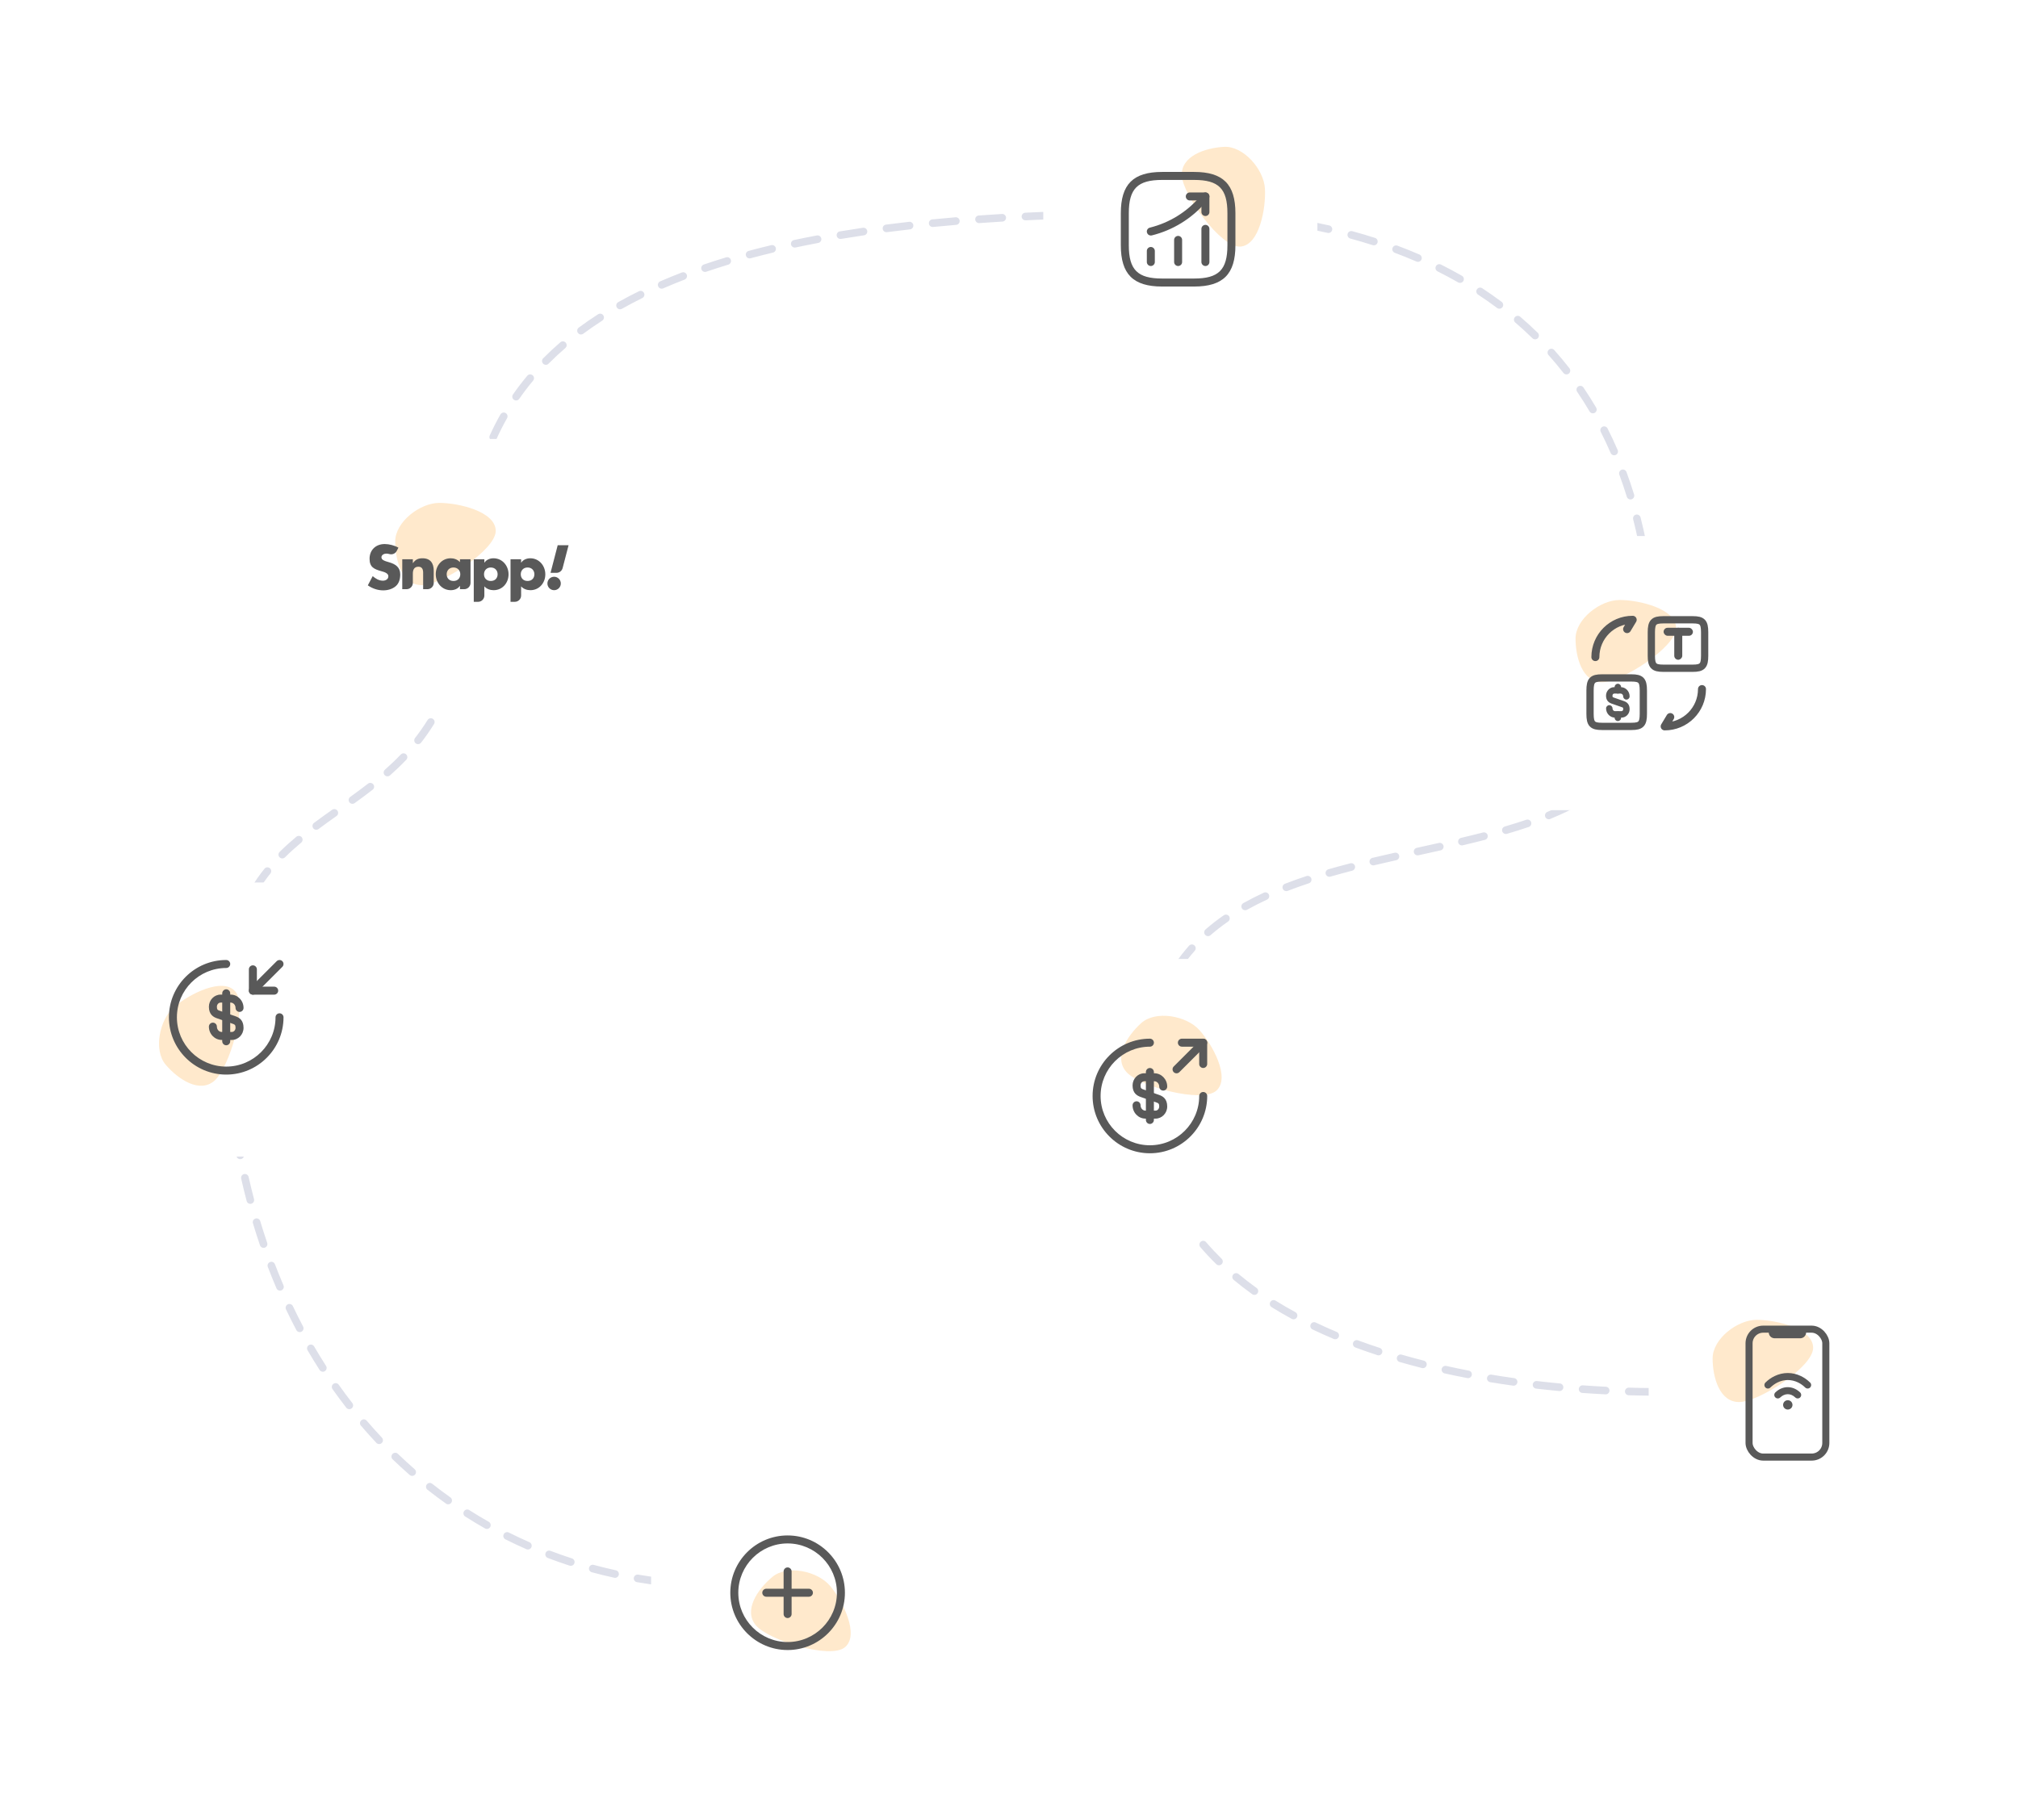 <svg width="530" height="478" viewBox="0 0 530 478" fill="none" xmlns="http://www.w3.org/2000/svg">
<path opacity="0.2" d="M467.261 363.965L468.226 363.702L467.7 361.773L466.735 362.036L467.261 363.965ZM59.5 264.5L60.5 264.5L59.5 264.5ZM206.614 416.494C207.163 416.431 207.557 415.936 207.495 415.387C207.432 414.838 206.937 414.444 206.388 414.506L206.614 416.494ZM203.392 414.817C202.842 414.869 202.438 415.356 202.489 415.906C202.541 416.456 203.028 416.86 203.578 416.809L203.392 414.817ZM197.535 417.253C198.087 417.223 198.51 416.752 198.481 416.201C198.452 415.649 197.981 415.226 197.429 415.255L197.535 417.253ZM191.453 415.448C190.901 415.454 190.458 415.907 190.464 416.459C190.471 417.012 190.923 417.454 191.476 417.448L191.453 415.448ZM185.396 417.386C185.948 417.404 186.41 416.971 186.428 416.419C186.445 415.867 186.012 415.405 185.46 415.387L185.396 417.386ZM179.483 415.065C178.933 415.023 178.452 415.435 178.41 415.986C178.368 416.537 178.78 417.017 179.331 417.059L179.483 415.065ZM173.29 416.46C173.838 416.527 174.337 416.137 174.404 415.589C174.471 415.041 174.081 414.542 173.532 414.475L173.29 416.46ZM167.619 413.612C167.074 413.52 166.558 413.886 166.465 414.431C166.373 414.975 166.739 415.491 167.284 415.584L167.619 413.612ZM161.326 414.426C161.865 414.544 162.398 414.203 162.517 413.663C162.635 413.124 162.293 412.591 161.754 412.472L161.326 414.426ZM155.945 411.05C155.412 410.906 154.863 411.221 154.719 411.754C154.574 412.287 154.889 412.837 155.423 412.981L155.945 411.05ZM149.596 411.248C150.121 411.419 150.685 411.131 150.855 410.606C151.026 410.08 150.738 409.516 150.213 409.346L149.596 411.248ZM144.575 407.36C144.059 407.163 143.481 407.422 143.285 407.938C143.088 408.455 143.347 409.032 143.863 409.229L144.575 407.36ZM138.241 406.924C138.746 407.147 139.336 406.917 139.558 406.411C139.781 405.906 139.551 405.316 139.045 405.093L138.241 406.924ZM133.639 402.551C133.145 402.303 132.544 402.502 132.296 402.996C132.049 403.49 132.248 404.091 132.742 404.338L133.639 402.551ZM127.381 401.476C127.862 401.748 128.472 401.58 128.745 401.099C129.017 400.619 128.848 400.009 128.368 399.736L127.381 401.476ZM123.247 396.656C122.781 396.36 122.163 396.497 121.866 396.963C121.57 397.429 121.707 398.047 122.173 398.344L123.247 396.656ZM117.13 394.95C117.58 395.27 118.204 395.164 118.524 394.714C118.844 394.264 118.738 393.64 118.288 393.32L117.13 394.95ZM113.505 389.737C113.072 389.395 112.443 389.469 112.101 389.903C111.759 390.336 111.833 390.965 112.266 391.307L113.505 389.737ZM107.592 387.426C108.008 387.789 108.64 387.747 109.003 387.331C109.367 386.915 109.324 386.283 108.908 385.92L107.592 387.426ZM104.505 381.879C104.108 381.495 103.475 381.507 103.091 381.904C102.708 382.302 102.72 382.935 103.117 383.318L104.505 381.879ZM98.848 378.997C99.227 379.399 99.859 379.418 100.262 379.04C100.664 378.661 100.683 378.028 100.304 377.626L98.848 378.997ZM96.311 373.175C95.952 372.755 95.321 372.706 94.901 373.065C94.481 373.424 94.432 374.055 94.791 374.475L96.311 373.175ZM90.951 369.765C91.29 370.201 91.918 370.28 92.354 369.941C92.79 369.602 92.868 368.974 92.53 368.538L90.951 369.765ZM88.965 363.729C88.646 363.278 88.022 363.171 87.571 363.49C87.12 363.809 87.013 364.433 87.332 364.884L88.965 363.729ZM83.943 359.853C84.241 360.318 84.86 360.453 85.324 360.155C85.789 359.856 85.924 359.238 85.626 358.773L83.943 359.853ZM82.506 353.672C82.228 353.195 81.615 353.033 81.138 353.311C80.661 353.589 80.499 354.201 80.777 354.678L82.506 353.672ZM77.835 349.371C78.093 349.86 78.698 350.047 79.186 349.79C79.675 349.532 79.862 348.927 79.604 348.439L77.835 349.371ZM76.921 343.084C76.683 342.585 76.087 342.373 75.588 342.611C75.089 342.848 74.877 343.445 75.115 343.943L76.921 343.084ZM72.614 338.405C72.831 338.913 73.419 339.148 73.926 338.931C74.434 338.713 74.67 338.126 74.452 337.618L72.614 338.405ZM72.207 332.076C72.009 331.56 71.431 331.302 70.915 331.5C70.4 331.697 70.142 332.276 70.339 332.791L72.207 332.076ZM68.279 327.094C68.457 327.617 69.025 327.897 69.548 327.718C70.071 327.54 70.35 326.972 70.172 326.449L68.279 327.094ZM68.343 320.743C68.184 320.214 67.627 319.914 67.098 320.073C66.569 320.232 66.269 320.79 66.428 321.319L68.343 320.743ZM64.782 315.472C64.922 316.006 65.469 316.326 66.003 316.185C66.537 316.045 66.857 315.498 66.716 314.964L64.782 315.472ZM65.294 309.149C65.172 308.61 64.636 308.272 64.098 308.394C63.559 308.517 63.222 309.052 63.344 309.591L65.294 309.149ZM62.103 303.668C62.208 304.21 62.732 304.565 63.274 304.461C63.817 304.357 64.172 303.832 64.067 303.29L62.103 303.668ZM63.029 297.381C62.941 296.835 62.429 296.464 61.883 296.551C61.338 296.638 60.966 297.15 61.053 297.696L63.029 297.381ZM60.19 291.685C60.26 292.233 60.761 292.62 61.309 292.55C61.857 292.48 62.244 291.979 62.174 291.431L60.19 291.685ZM61.504 285.489C61.45 284.94 60.961 284.538 60.412 284.591C59.862 284.645 59.46 285.134 59.514 285.684L61.504 285.489ZM59.012 279.649C59.05 280.2 59.527 280.616 60.078 280.578C60.629 280.54 61.045 280.063 61.008 279.512L59.012 279.649ZM60.68 273.5C60.658 272.948 60.193 272.519 59.641 272.541C59.089 272.563 58.66 273.029 58.682 273.581L60.68 273.5ZM58.52 267.55C58.528 268.103 58.981 268.544 59.534 268.537C60.086 268.529 60.528 268.076 60.52 267.524L58.52 267.55ZM60.546 261.545C60.563 260.993 60.13 260.532 59.578 260.514C59.026 260.497 58.564 260.93 58.547 261.482L60.546 261.545ZM58.938 255.586C58.881 256.135 59.28 256.626 59.829 256.683C60.379 256.74 60.87 256.341 60.927 255.792L58.938 255.586ZM61.758 250.108C61.862 249.565 61.507 249.041 60.965 248.937C60.422 248.833 59.898 249.188 59.794 249.73L61.758 250.108ZM61.203 243.984C61.043 244.512 61.342 245.071 61.87 245.231C62.399 245.39 62.957 245.092 63.117 244.563L61.203 243.984ZM65.102 239.179C65.325 238.674 65.096 238.083 64.59 237.861C64.085 237.638 63.494 237.867 63.272 238.373L65.102 239.179ZM66.026 233.083C65.739 233.555 65.889 234.17 66.362 234.457C66.834 234.743 67.449 234.593 67.735 234.121L66.026 233.083ZM71.013 229.445C71.359 229.014 71.289 228.385 70.858 228.04C70.427 227.694 69.797 227.764 69.452 228.195L71.013 229.445ZM73.437 223.776C73.045 224.165 73.043 224.798 73.432 225.19C73.822 225.582 74.455 225.584 74.846 225.195L73.437 223.776ZM79.112 221.328C79.536 220.974 79.593 220.343 79.239 219.919C78.885 219.495 78.254 219.438 77.83 219.792L79.112 221.328ZM82.472 216.15C82.029 216.48 81.938 217.107 82.267 217.55C82.597 217.992 83.224 218.084 83.667 217.754L82.472 216.15ZM88.385 214.342C88.836 214.022 88.942 213.398 88.622 212.948C88.302 212.497 87.678 212.391 87.228 212.711L88.385 214.342ZM91.984 209.327C91.536 209.65 91.435 210.275 91.758 210.723C92.081 211.171 92.706 211.272 93.154 210.949L91.984 209.327ZM97.872 207.433C98.308 207.094 98.387 206.465 98.048 206.029C97.709 205.593 97.08 205.515 96.644 205.854L97.872 207.433ZM101.099 202.175C100.686 202.541 100.646 203.173 101.012 203.587C101.378 204.001 102.01 204.04 102.424 203.674L101.099 202.175ZM106.704 199.568C107.086 199.169 107.071 198.536 106.671 198.154C106.272 197.773 105.639 197.788 105.258 198.187L106.704 199.568ZM109.008 193.849C108.669 194.285 108.747 194.913 109.183 195.253C109.618 195.592 110.247 195.514 110.586 195.078L109.008 193.849ZM113.993 190.183C114.284 189.713 114.139 189.097 113.669 188.807C113.199 188.516 112.583 188.661 112.292 189.131L113.993 190.183ZM115.035 184.119C114.795 184.617 115.005 185.214 115.503 185.454C116 185.693 116.598 185.483 116.837 184.986L115.035 184.119ZM119.14 179.515C119.329 178.996 119.062 178.422 118.543 178.232C118.025 178.043 117.451 178.31 117.261 178.829L119.14 179.515ZM118.994 173.333C118.851 173.867 119.167 174.415 119.7 174.559C120.233 174.702 120.782 174.386 120.925 173.853L118.994 173.333ZM122.242 168.076C122.345 167.533 121.989 167.01 121.446 166.907C120.904 166.804 120.38 167.161 120.277 167.703L122.242 168.076ZM121.165 161.996C121.097 162.544 121.487 163.044 122.035 163.111C122.583 163.179 123.082 162.79 123.15 162.241L121.165 161.996ZM123.707 156.384C123.745 155.833 123.329 155.356 122.778 155.318C122.227 155.28 121.749 155.697 121.712 156.248L123.707 156.384ZM121.967 150.473C121.955 151.025 122.393 151.483 122.945 151.494C123.498 151.506 123.955 151.068 123.967 150.516L121.967 150.473ZM124.046 144.43C124.063 143.878 123.63 143.417 123.078 143.4C122.526 143.382 122.064 143.816 122.047 144.368L124.046 144.43ZM122.441 138.224C122.387 138.774 122.789 139.263 123.338 139.317C123.888 139.371 124.377 138.969 124.431 138.419L122.441 138.224ZM125.232 132.456C125.326 131.912 124.961 131.395 124.417 131.301C123.872 131.207 123.355 131.572 123.261 132.117L125.232 132.456ZM124.547 126.079C124.41 126.614 124.733 127.159 125.268 127.295C125.803 127.432 126.348 127.109 126.484 126.573L124.547 126.079ZM128.218 120.804C128.4 120.282 128.124 119.712 127.603 119.53C127.081 119.349 126.511 119.625 126.33 120.146L128.218 120.804ZM128.623 114.39C128.396 114.893 128.62 115.486 129.123 115.713C129.627 115.94 130.219 115.716 130.446 115.213L128.623 114.39ZM133.168 109.851C133.44 109.371 133.271 108.76 132.791 108.488C132.31 108.216 131.7 108.385 131.428 108.865L133.168 109.851ZM134.725 103.621C134.41 104.074 134.523 104.698 134.977 105.013C135.43 105.327 136.053 105.215 136.368 104.761L134.725 103.621ZM140.016 99.979C140.371 99.556 140.314 98.925 139.89 98.571C139.466 98.217 138.836 98.273 138.482 98.697L140.016 99.979ZM142.649 94.122C142.26 94.514 142.263 95.147 142.655 95.536C143.048 95.925 143.681 95.922 144.07 95.53L142.649 94.122ZM148.478 91.423C148.897 91.063 148.944 90.431 148.584 90.013C148.223 89.594 147.592 89.547 147.173 89.907L148.478 91.423ZM151.999 86.053C151.556 86.382 151.463 87.008 151.792 87.452C152.121 87.896 152.747 87.989 153.191 87.659L151.999 86.053ZM158.158 84.228C158.622 83.93 158.756 83.311 158.457 82.846C158.158 82.382 157.54 82.248 157.075 82.547L158.158 84.228ZM162.355 79.37C161.874 79.641 161.703 80.25 161.974 80.732C162.245 81.213 162.854 81.384 163.336 81.113L162.355 79.37ZM168.687 78.292C169.182 78.048 169.385 77.448 169.141 76.953C168.896 76.458 168.296 76.255 167.801 76.499L168.687 78.292ZM173.381 73.91C172.875 74.131 172.643 74.72 172.864 75.226C173.084 75.733 173.674 75.964 174.18 75.744L173.381 73.91ZM179.79 73.445C180.305 73.246 180.562 72.668 180.363 72.152C180.165 71.637 179.586 71.38 179.071 71.579L179.79 73.445ZM184.849 69.482C184.326 69.66 184.048 70.228 184.226 70.751C184.405 71.274 184.973 71.553 185.496 71.374L184.849 69.482ZM191.281 69.511C191.809 69.351 192.108 68.793 191.948 68.264C191.787 67.736 191.229 67.437 190.7 67.598L191.281 69.511ZM196.612 65.907C196.078 66.051 195.762 66.6 195.906 67.133C196.05 67.666 196.599 67.982 197.132 67.838L196.612 65.907ZM203.013 66.344C203.55 66.216 203.881 65.676 203.753 65.139C203.624 64.602 203.085 64.271 202.547 64.399L203.013 66.344ZM208.523 63.051C207.983 63.166 207.638 63.697 207.753 64.237C207.868 64.777 208.399 65.122 208.939 65.007L208.523 63.051ZM214.904 63.813C215.446 63.711 215.803 63.188 215.701 62.646C215.599 62.103 215.076 61.746 214.533 61.848L214.904 63.813ZM220.573 60.778C220.028 60.868 219.66 61.384 219.75 61.928C219.841 62.473 220.356 62.841 220.901 62.751L220.573 60.778ZM226.924 61.809C227.471 61.728 227.848 61.22 227.768 60.674C227.688 60.127 227.18 59.749 226.634 59.83L226.924 61.809ZM232.691 58.996C232.144 59.067 231.757 59.568 231.827 60.116C231.898 60.664 232.399 61.05 232.947 60.98L232.691 58.996ZM238.991 60.252C239.54 60.19 239.935 59.695 239.873 59.147C239.812 58.598 239.317 58.203 238.768 58.264L238.991 60.252ZM244.859 57.626C244.31 57.68 243.907 58.169 243.961 58.718C244.014 59.268 244.503 59.67 245.053 59.617L244.859 57.626ZM251.128 59.067C251.678 59.021 252.087 58.538 252.041 57.987C251.995 57.437 251.512 57.028 250.961 57.074L251.128 59.067ZM257.056 56.603C256.506 56.642 256.091 57.12 256.13 57.671C256.169 58.222 256.647 58.637 257.198 58.598L257.056 56.603ZM263.28 58.201C263.831 58.168 264.252 57.694 264.219 57.143C264.186 56.592 263.712 56.171 263.161 56.204L263.28 58.201ZM269.271 55.872C268.72 55.899 268.295 56.368 268.322 56.92C268.349 57.472 268.818 57.897 269.37 57.87L269.271 55.872ZM275.462 57.601C276.014 57.579 276.444 57.114 276.422 56.562C276.4 56.01 275.935 55.58 275.383 55.602L275.462 57.601ZM281.494 55.388C280.942 55.405 280.508 55.867 280.525 56.419C280.542 56.971 281.003 57.404 281.555 57.388L281.494 55.388ZM287.653 57.226C288.205 57.213 288.643 56.756 288.63 56.203C288.618 55.651 288.16 55.214 287.608 55.226L287.653 57.226ZM293.721 55.111C293.168 55.12 292.728 55.574 292.736 56.126C292.744 56.678 293.199 57.119 293.751 57.111L293.721 55.111ZM299.85 57.038C300.402 57.034 300.846 56.582 300.841 56.03C300.836 55.477 300.385 55.034 299.833 55.038L299.85 57.038ZM305.949 55.004C305.396 55.006 304.95 55.455 304.951 56.007C304.953 56.559 305.402 57.006 305.954 57.004L305.949 55.004ZM312.067 57.022C312.619 57.031 313.074 56.59 313.082 56.037C313.09 55.485 312.649 55.031 312.096 55.023L312.067 57.022ZM318.311 55.208C317.759 55.183 317.292 55.61 317.267 56.162C317.242 56.713 317.669 57.181 318.221 57.206L318.311 55.208ZM324.365 57.58C324.916 57.622 325.397 57.21 325.439 56.659C325.482 56.108 325.07 55.628 324.519 55.585L324.365 57.58ZM330.711 56.165C330.162 56.104 329.668 56.5 329.607 57.049C329.547 57.598 329.942 58.092 330.491 58.153L330.711 56.165ZM336.589 58.935C337.135 59.016 337.643 58.637 337.723 58.091C337.803 57.544 337.425 57.037 336.879 56.956L336.589 58.935ZM343.017 57.972C342.474 57.871 341.952 58.23 341.852 58.773C341.751 59.316 342.11 59.838 342.653 59.938L343.017 57.972ZM348.672 61.174C349.211 61.296 349.747 60.958 349.868 60.419C349.99 59.881 349.652 59.345 349.114 59.223L348.672 61.174ZM355.157 60.724C354.624 60.58 354.075 60.895 353.93 61.428C353.786 61.961 354.101 62.51 354.634 62.655L355.157 60.724ZM360.522 64.393C361.048 64.562 361.611 64.272 361.779 63.746C361.947 63.22 361.658 62.657 361.132 62.489L360.522 64.393ZM367.02 64.53C366.503 64.336 365.927 64.599 365.733 65.116C365.54 65.633 365.802 66.209 366.319 66.403L367.02 64.53ZM372.008 68.696C372.514 68.915 373.103 68.683 373.323 68.176C373.542 67.669 373.31 67.081 372.803 66.861L372.008 68.696ZM378.458 69.495C377.964 69.248 377.363 69.448 377.117 69.942C376.87 70.436 377.07 71.037 377.564 71.284L378.458 69.495ZM382.966 74.176C383.445 74.451 384.056 74.285 384.331 73.806C384.605 73.326 384.439 72.715 383.96 72.441L382.966 74.176ZM389.281 75.706C388.819 75.403 388.2 75.531 387.897 75.993C387.594 76.455 387.722 77.075 388.184 77.378L389.281 75.706ZM393.193 80.892C393.635 81.224 394.262 81.134 394.593 80.692C394.925 80.251 394.835 79.624 394.393 79.292L393.193 80.892ZM399.267 83.199C398.848 82.84 398.216 82.889 397.857 83.308C397.498 83.728 397.547 84.359 397.966 84.718L399.267 83.199ZM402.476 88.847C402.871 89.234 403.504 89.227 403.89 88.832C404.277 88.437 404.27 87.804 403.875 87.418L402.476 88.847ZM408.192 91.935C407.824 91.523 407.192 91.488 406.78 91.856C406.368 92.224 406.332 92.856 406.7 93.267L408.192 91.935ZM410.619 97.961C410.958 98.397 411.587 98.475 412.022 98.135C412.458 97.796 412.536 97.167 412.196 96.732L410.619 97.961ZM415.871 101.783C415.561 101.326 414.939 101.207 414.482 101.517C414.025 101.827 413.906 102.449 414.216 102.906L415.871 101.783ZM417.483 108.077C417.763 108.553 418.376 108.712 418.852 108.432C419.328 108.152 419.487 107.539 419.207 107.063L417.483 108.077ZM422.201 112.542C421.951 112.049 421.349 111.852 420.857 112.102C420.364 112.352 420.167 112.953 420.417 113.446L422.201 112.542ZM423.019 118.987C423.239 119.494 423.828 119.726 424.334 119.506C424.841 119.286 425.074 118.697 424.854 118.191L423.019 118.987ZM427.174 123.983C426.983 123.465 426.408 123.199 425.89 123.39C425.372 123.581 425.106 124.156 425.297 124.674L427.174 123.983ZM427.262 130.486C427.425 131.013 427.985 131.309 428.513 131.146C429.041 130.983 429.336 130.423 429.173 129.895L427.262 130.486ZM430.866 135.908C430.73 135.372 430.185 135.049 429.65 135.186C429.115 135.322 428.792 135.867 428.928 136.402L430.866 135.908ZM430.306 142.385C430.417 142.926 430.946 143.274 431.487 143.163C432.028 143.051 432.376 142.523 432.264 141.982L430.306 142.385ZM433.384 148.084C433.296 147.539 432.782 147.168 432.237 147.256C431.692 147.344 431.321 147.857 431.409 148.403L433.384 148.084ZM432.263 154.476C432.329 155.024 432.827 155.415 433.375 155.349C433.924 155.283 434.315 154.785 434.249 154.236L432.263 154.476ZM434.876 160.437C434.831 159.887 434.348 159.477 433.798 159.523C433.247 159.568 432.838 160.051 432.883 160.602L434.876 160.437ZM433.283 166.767C433.309 167.319 433.778 167.744 434.329 167.718C434.881 167.692 435.307 167.224 435.281 166.672L433.283 166.767ZM435.474 172.844C435.465 172.292 435.011 171.851 434.459 171.86C433.906 171.868 433.466 172.323 433.474 172.875L435.474 172.844ZM433.415 179.004C433.384 179.555 433.806 180.028 434.357 180.059C434.908 180.09 435.381 179.668 435.412 179.117L433.415 179.004ZM434.691 185.145C434.793 184.602 434.436 184.079 433.893 183.977C433.35 183.875 432.828 184.232 432.725 184.775L434.691 185.145ZM431.228 190.362C431.042 190.883 431.314 191.455 431.834 191.64C432.354 191.825 432.926 191.554 433.112 191.033L431.228 190.362ZM430.569 196.592C430.843 196.112 430.675 195.502 430.196 195.228C429.716 194.955 429.105 195.122 428.832 195.602L430.569 196.592ZM425.541 200.332C425.187 200.755 425.243 201.386 425.666 201.74C426.09 202.095 426.72 202.039 427.075 201.615L425.541 200.332ZM422.772 205.963C423.191 205.603 423.238 204.971 422.877 204.553C422.517 204.134 421.885 204.087 421.467 204.448L422.772 205.963ZM416.808 207.923C416.345 208.224 416.213 208.843 416.514 209.306C416.815 209.77 417.434 209.901 417.897 209.601L416.808 207.923ZM412.642 212.613C413.134 212.363 413.331 211.761 413.081 211.269C412.831 210.776 412.229 210.579 411.737 210.829L412.642 212.613ZM406.389 213.264C405.878 213.473 405.633 214.057 405.842 214.568C406.051 215.079 406.635 215.324 407.147 215.115L406.389 213.264ZM401.505 217.218C402.028 217.04 402.307 216.472 402.129 215.949C401.951 215.426 401.383 215.147 400.86 215.325L401.505 217.218ZM395.215 217.101C394.684 217.255 394.38 217.811 394.535 218.341C394.689 218.871 395.244 219.175 395.775 219.021L395.215 217.101ZM389.992 220.603C390.527 220.465 390.849 219.92 390.711 219.385C390.573 218.851 390.027 218.529 389.493 218.667L389.992 220.603ZM383.721 220.087C383.183 220.213 382.85 220.752 382.977 221.289C383.104 221.827 383.643 222.16 384.18 222.033L383.721 220.087ZM378.354 223.367C378.893 223.247 379.233 222.712 379.112 222.173C378.991 221.634 378.457 221.295 377.918 221.415L378.354 223.367ZM372.097 222.703C371.558 222.821 371.217 223.355 371.336 223.894C371.454 224.434 371.988 224.775 372.527 224.656L372.097 222.703ZM366.709 225.945C367.248 225.824 367.587 225.289 367.466 224.75C367.345 224.212 366.81 223.873 366.271 223.994L366.709 225.945ZM360.449 225.333C359.912 225.461 359.579 226 359.707 226.537C359.834 227.074 360.373 227.407 360.91 227.279L360.449 225.333ZM355.143 228.703C355.678 228.565 356 228.02 355.862 227.485C355.723 226.95 355.178 226.629 354.643 226.767L355.143 228.703ZM348.867 228.342C348.337 228.495 348.031 229.05 348.184 229.58C348.337 230.111 348.892 230.417 349.422 230.263L348.867 228.342ZM343.763 232.012C344.288 231.838 344.572 231.272 344.398 230.748C344.225 230.224 343.659 229.94 343.135 230.113L343.763 232.012ZM337.474 232.139C336.959 232.338 336.704 232.917 336.903 233.432C337.103 233.947 337.682 234.203 338.197 234.004L337.474 232.139ZM332.764 236.3C333.266 236.068 333.484 235.474 333.253 234.973C333.021 234.471 332.427 234.252 331.926 234.484L332.764 236.3ZM326.544 237.219C326.062 237.489 325.89 238.099 326.16 238.581C326.43 239.062 327.04 239.234 327.522 238.964L326.544 237.219ZM322.544 242.062C322.998 241.748 323.111 241.125 322.797 240.671C322.482 240.217 321.859 240.103 321.405 240.418L322.544 242.062ZM316.61 244.141C316.194 244.504 316.151 245.135 316.514 245.551C316.877 245.968 317.509 246.011 317.925 245.647L316.61 244.141ZM313.779 249.746C314.146 249.334 314.109 248.702 313.696 248.334C313.284 247.967 312.651 248.004 312.284 248.417L313.779 249.746ZM308.552 253.226C308.244 253.684 308.365 254.306 308.823 254.614C309.282 254.922 309.903 254.801 310.211 254.342L308.552 253.226ZM307.297 259.378C307.541 258.883 307.338 258.283 306.842 258.039C306.347 257.795 305.747 257.999 305.503 258.494L307.297 259.378ZM303.17 264.116C302.991 264.638 303.268 265.207 303.791 265.387C304.313 265.566 304.882 265.288 305.061 264.766L303.17 264.116ZM303.48 270.413C303.599 269.874 303.259 269.34 302.72 269.221C302.18 269.102 301.647 269.442 301.527 269.982L303.48 270.413ZM300.523 275.914C300.457 276.462 300.847 276.96 301.396 277.027C301.944 277.093 302.442 276.702 302.509 276.154L300.523 275.914ZM302.055 281.97C302.076 281.418 301.645 280.954 301.093 280.933C300.541 280.912 300.077 281.342 300.056 281.894L302.055 281.97ZM300.061 288.131C300.083 288.683 300.549 289.112 301.1 289.09C301.652 289.068 302.082 288.603 302.059 288.051L300.061 288.131ZM302.545 293.983C302.477 293.435 301.977 293.046 301.429 293.115C300.881 293.184 300.492 293.683 300.561 294.231L302.545 293.983ZM301.597 300.282C301.716 300.821 302.249 301.162 302.788 301.044C303.328 300.926 303.669 300.393 303.551 299.853L301.597 300.282ZM305.114 305.63C304.944 305.104 304.38 304.816 303.855 304.987C303.329 305.157 303.041 305.721 303.212 306.246L305.114 305.63ZM305.405 312.01C305.627 312.515 306.217 312.745 306.723 312.523C307.228 312.301 307.458 311.711 307.236 311.205L305.405 312.01ZM309.907 316.532C309.635 316.051 309.024 315.882 308.544 316.154C308.063 316.426 307.894 317.037 308.166 317.517L309.907 316.532ZM311.462 322.718C311.781 323.17 312.405 323.278 312.856 322.959C313.307 322.641 313.415 322.017 313.097 321.566L311.462 322.718ZM316.762 326.274C316.403 325.854 315.772 325.805 315.352 326.165C314.933 326.524 314.884 327.155 315.243 327.575L316.762 326.274ZM319.446 332.065C319.841 332.452 320.474 332.445 320.861 332.051C321.247 331.656 321.241 331.023 320.846 330.637L319.446 332.065ZM325.29 334.649C324.866 334.295 324.235 334.352 323.881 334.777C323.528 335.201 323.585 335.831 324.009 336.185L325.29 334.649ZM328.871 339.942C329.319 340.264 329.944 340.161 330.266 339.712C330.588 339.263 330.485 338.638 330.036 338.317L328.871 339.942ZM335.024 341.648C334.555 341.356 333.939 341.5 333.647 341.969C333.355 342.438 333.498 343.054 333.967 343.346L335.024 341.648ZM339.257 346.423C339.742 346.687 340.35 346.508 340.613 346.023C340.877 345.538 340.698 344.93 340.213 344.666L339.257 346.423ZM345.569 347.396C345.071 347.158 344.474 347.369 344.236 347.867C343.998 348.366 344.209 348.963 344.708 349.201L345.569 347.396ZM350.288 351.701C350.797 351.915 351.384 351.676 351.598 351.166C351.812 350.657 351.572 350.071 351.063 349.857L350.288 351.701ZM356.67 352.071C356.152 351.879 355.577 352.143 355.385 352.661C355.193 353.179 355.457 353.754 355.975 353.946L356.67 352.071ZM361.745 355.957C362.27 356.128 362.835 355.842 363.006 355.317C363.178 354.792 362.892 354.227 362.367 354.056L361.745 355.957ZM368.132 355.827C367.601 355.674 367.047 355.98 366.894 356.511C366.741 357.041 367.048 357.596 367.578 357.749L368.132 355.827ZM373.466 359.341C374.002 359.476 374.546 359.152 374.681 358.617C374.817 358.081 374.493 357.537 373.957 357.402L373.466 359.341ZM379.834 358.795C379.295 358.676 378.761 359.016 378.642 359.555C378.522 360.095 378.863 360.629 379.402 360.748L379.834 358.795ZM385.374 361.982C385.916 362.087 386.44 361.732 386.544 361.189C386.649 360.647 386.294 360.123 385.751 360.018L385.374 361.982ZM391.698 361.081C391.153 360.991 390.638 361.359 390.548 361.904C390.458 362.449 390.826 362.964 391.371 363.054L391.698 361.081ZM397.387 363.972C397.934 364.049 398.44 363.668 398.516 363.121C398.593 362.574 398.212 362.068 397.665 361.992L397.387 363.972ZM403.668 362.761C403.119 362.697 402.623 363.09 402.559 363.639C402.495 364.187 402.888 364.684 403.437 364.747L403.668 362.761ZM409.502 365.383C410.052 365.435 410.539 365.031 410.591 364.481C410.642 363.931 410.238 363.443 409.688 363.392L409.502 365.383ZM415.72 363.889C415.169 363.85 414.691 364.265 414.651 364.816C414.612 365.366 415.026 365.845 415.577 365.884L415.72 363.889ZM421.659 366.254C422.21 366.281 422.68 365.857 422.708 365.305C422.735 364.753 422.31 364.284 421.759 364.256L421.659 366.254ZM427.802 364.494C427.25 364.478 426.79 364.913 426.774 365.465C426.758 366.017 427.193 366.477 427.745 366.493L427.802 364.494ZM433.836 366.6C434.388 366.604 434.839 366.159 434.843 365.607C434.846 365.054 434.402 364.604 433.849 364.6L433.836 366.6ZM439.899 364.571C439.347 364.58 438.907 365.035 438.916 365.587C438.925 366.139 439.38 366.58 439.932 366.571L439.899 364.571ZM446.031 366.394C446.583 366.371 447.011 365.905 446.988 365.353C446.965 364.802 446.499 364.373 445.947 364.396L446.031 366.394ZM451.973 364.057C451.422 364.097 451.008 364.575 451.047 365.126C451.087 365.677 451.565 366.091 452.116 366.052L451.973 364.057ZM458.159 365.505C458.708 365.444 459.104 364.949 459.042 364.4C458.981 363.851 458.486 363.456 457.937 363.517L458.159 365.505ZM463.901 362.664C463.358 362.764 462.999 363.286 463.099 363.829C463.2 364.372 463.721 364.731 464.264 364.631L463.901 362.664ZM206.388 414.506C205.386 414.62 204.387 414.724 203.392 414.817L203.578 416.809C204.587 416.714 205.599 416.609 206.614 416.494L206.388 414.506ZM197.429 415.255C195.424 415.362 193.431 415.426 191.453 415.448L191.476 417.448C193.482 417.425 195.502 417.36 197.535 417.253L197.429 415.255ZM185.46 415.387C183.452 415.323 181.46 415.216 179.483 415.065L179.331 417.059C181.337 417.212 183.359 417.321 185.396 417.386L185.46 415.387ZM173.532 414.475C171.543 414.232 169.572 413.944 167.619 413.612L167.284 415.584C169.268 415.921 171.27 416.213 173.29 416.46L173.532 414.475ZM161.754 412.472C159.798 412.043 157.861 411.569 155.945 411.05L155.423 412.981C157.37 413.508 159.338 413.99 161.326 414.426L161.754 412.472ZM150.213 409.346C148.311 408.729 146.432 408.066 144.575 407.36L143.863 409.229C145.751 409.947 147.662 410.621 149.596 411.248L150.213 409.346ZM139.045 405.093C137.219 404.29 135.416 403.442 133.639 402.551L132.742 404.338C134.55 405.245 136.383 406.108 138.241 406.924L139.045 405.093ZM128.368 399.736C126.635 398.753 124.927 397.726 123.247 396.656L122.173 398.344C123.882 399.432 125.618 400.476 127.381 401.476L128.368 399.736ZM118.288 393.32C116.666 392.167 115.071 390.973 113.505 389.737L112.266 391.307C113.859 392.564 115.48 393.778 117.13 394.95L118.288 393.32ZM108.908 385.92C107.411 384.613 105.944 383.265 104.505 381.879L103.117 383.318C104.579 384.728 106.071 386.097 107.592 387.426L108.908 385.92ZM100.304 377.626C98.943 376.18 97.612 374.696 96.311 373.175L94.791 374.475C96.112 376.02 97.465 377.527 98.848 378.997L100.304 377.626ZM92.53 368.538C91.311 366.97 90.122 365.367 88.965 363.729L87.332 364.884C88.507 366.546 89.713 368.173 90.951 369.765L92.53 368.538ZM85.626 358.773C84.555 357.105 83.515 355.404 82.506 353.672L80.777 354.678C81.801 356.436 82.856 358.161 83.943 359.853L85.626 358.773ZM79.604 348.439C78.679 346.684 77.784 344.899 76.921 343.084L75.115 343.943C75.99 345.782 76.897 347.592 77.835 349.371L79.604 348.439ZM74.452 337.618C73.674 335.798 72.925 333.95 72.207 332.076L70.339 332.791C71.066 334.69 71.825 336.561 72.614 338.405L74.452 337.618ZM70.172 326.449C69.533 324.572 68.923 322.67 68.343 320.743L66.428 321.319C67.014 323.269 67.632 325.194 68.279 327.094L70.172 326.449ZM66.716 314.964C66.213 313.048 65.739 311.11 65.294 309.149L63.344 309.591C63.793 311.574 64.273 313.534 64.782 315.472L66.716 314.964ZM64.067 303.29C63.692 301.341 63.346 299.371 63.029 297.381L61.053 297.696C61.374 299.707 61.724 301.698 62.103 303.668L64.067 303.29ZM62.174 291.431C61.923 289.469 61.7 287.488 61.504 285.489L59.514 285.684C59.711 287.703 59.937 289.703 60.19 291.685L62.174 291.431ZM61.008 279.512C60.871 277.525 60.762 275.521 60.68 273.5L58.682 273.581C58.764 275.62 58.875 277.643 59.012 279.649L61.008 279.512ZM60.52 267.524C60.507 266.52 60.5 265.512 60.5 264.5L58.5 264.5C58.5 265.521 58.507 266.537 58.52 267.55L60.52 267.524ZM60.5 264.5C60.5 263.493 60.516 262.508 60.546 261.545L58.547 261.482C58.516 262.466 58.5 263.472 58.5 264.5L60.5 264.5ZM60.927 255.792C61.134 253.794 61.413 251.902 61.758 250.108L59.794 249.73C59.437 251.584 59.15 253.533 58.938 255.586L60.927 255.792ZM63.117 244.563C63.696 242.649 64.361 240.86 65.102 239.179L63.272 238.373C62.498 240.129 61.805 241.994 61.203 243.984L63.117 244.563ZM67.735 234.121C68.747 232.456 69.844 230.905 71.013 229.445L69.452 228.195C68.233 229.718 67.085 231.34 66.026 233.083L67.735 234.121ZM74.846 225.195C76.209 223.84 77.636 222.56 79.112 221.328L77.83 219.792C76.318 221.055 74.847 222.374 73.437 223.776L74.846 225.195ZM83.667 217.754C85.213 216.602 86.79 215.474 88.385 214.342L87.228 212.711C85.63 213.844 84.038 214.983 82.472 216.15L83.667 217.754ZM93.154 210.949C94.732 209.812 96.311 208.647 97.872 207.433L96.644 205.854C95.109 207.048 93.551 208.197 91.984 209.327L93.154 210.949ZM102.424 203.674C103.886 202.382 105.318 201.021 106.704 199.568L105.258 198.187C103.915 199.594 102.525 200.916 101.099 202.175L102.424 203.674ZM110.586 195.078C111.778 193.548 112.918 191.922 113.993 190.183L112.292 189.131C111.256 190.807 110.158 192.374 109.008 193.849L110.586 195.078ZM116.837 184.986C117.665 183.264 118.435 181.444 119.14 179.515L117.261 178.829C116.579 180.697 115.834 182.457 115.035 184.119L116.837 184.986ZM120.925 173.853C121.419 172.017 121.86 170.094 122.242 168.076L120.277 167.703C119.904 169.674 119.474 171.548 118.994 173.333L120.925 173.853ZM123.15 162.241C123.382 160.364 123.569 158.413 123.707 156.384L121.712 156.248C121.576 158.242 121.392 160.157 121.165 161.996L123.15 162.241ZM123.967 150.516C123.988 149.528 123.998 148.523 123.998 147.5H121.998C121.998 148.509 121.988 149.5 121.967 150.473L123.967 150.516ZM123.998 147.5C123.998 146.465 124.014 145.442 124.046 144.43L122.047 144.368C122.015 145.4 121.998 146.444 121.998 147.5H123.998ZM124.431 138.419C124.631 136.381 124.899 134.393 125.232 132.456L123.261 132.117C122.919 134.103 122.645 136.138 122.441 138.224L124.431 138.419ZM126.484 126.573C126.989 124.594 127.568 122.672 128.218 120.804L126.33 120.146C125.661 122.069 125.065 124.046 124.547 126.079L126.484 126.573ZM130.446 115.213C131.279 113.369 132.187 111.582 133.168 109.851L131.428 108.865C130.417 110.649 129.481 112.49 128.623 114.39L130.446 115.213ZM136.368 104.761C137.513 103.112 138.73 101.519 140.016 99.979L138.482 98.697C137.158 100.281 135.905 101.922 134.725 103.621L136.368 104.761ZM144.07 95.53C145.475 94.111 146.946 92.743 148.478 91.423L147.173 89.907C145.602 91.26 144.093 92.664 142.649 94.122L144.07 95.53ZM153.191 87.659C154.792 86.472 156.449 85.329 158.158 84.228L157.075 82.547C155.33 83.67 153.637 84.838 151.999 86.053L153.191 87.659ZM163.336 81.113C165.074 80.135 166.859 79.195 168.687 78.292L167.801 76.499C165.942 77.417 164.126 78.374 162.355 79.37L163.336 81.113ZM174.18 75.744C176.013 74.945 177.884 74.18 179.79 73.445L179.071 71.579C177.139 72.323 175.242 73.1 173.381 73.91L174.18 75.744ZM185.496 71.374C187.394 70.726 189.323 70.105 191.281 69.511L190.7 67.598C188.721 68.198 186.77 68.825 184.849 69.482L185.496 71.374ZM197.132 67.838C199.068 67.317 201.029 66.819 203.013 66.344L202.547 64.399C200.546 64.878 198.567 65.381 196.612 65.907L197.132 67.838ZM208.939 65.007C210.908 64.589 212.897 64.191 214.904 63.813L214.533 61.848C212.512 62.229 210.508 62.629 208.523 63.051L208.939 65.007ZM220.901 62.751C222.893 62.419 224.902 62.105 226.924 61.809L226.634 59.83C224.599 60.128 222.578 60.444 220.573 60.778L220.901 62.751ZM232.947 60.98C234.95 60.722 236.965 60.48 238.991 60.252L238.768 58.264C236.732 58.493 234.706 58.737 232.691 58.996L232.947 60.98ZM245.053 59.617C247.07 59.42 249.095 59.237 251.128 59.067L250.961 57.074C248.92 57.245 246.885 57.429 244.859 57.626L245.053 59.617ZM257.198 58.598C259.22 58.454 261.248 58.322 263.28 58.201L263.161 56.204C261.121 56.326 259.086 56.459 257.056 56.603L257.198 58.598ZM269.37 57.87C271.397 57.77 273.429 57.681 275.462 57.601L275.383 55.602C273.344 55.683 271.306 55.772 269.271 55.872L269.37 57.87ZM281.555 57.388C283.588 57.325 285.621 57.272 287.653 57.226L287.608 55.226C285.57 55.272 283.532 55.326 281.494 55.388L281.555 57.388ZM293.751 57.111C295.786 57.08 297.82 57.056 299.85 57.038L299.833 55.038C297.798 55.056 295.761 55.08 293.721 55.111L293.751 57.111ZM305.954 57.004C306.97 57.001 307.985 57 308.999 57V55C307.983 55 306.967 55.001 305.949 55.004L305.954 57.004ZM308.999 57C310.017 57 311.04 57.007 312.067 57.022L312.096 55.023C311.06 55.007 310.027 55 308.999 55V57ZM318.221 57.206C320.259 57.297 322.309 57.421 324.365 57.58L324.519 55.585C322.44 55.425 320.37 55.3 318.311 55.208L318.221 57.206ZM330.491 58.153C332.522 58.377 334.555 58.638 336.589 58.935L336.879 56.956C334.821 56.655 332.764 56.392 330.711 56.165L330.491 58.153ZM342.653 59.938C344.664 60.31 346.672 60.721 348.672 61.174L349.114 59.223C347.087 58.765 345.053 58.348 343.017 57.972L342.653 59.938ZM354.634 62.655C356.608 63.19 358.572 63.769 360.522 64.393L361.132 62.489C359.152 61.855 357.16 61.267 355.157 60.724L354.634 62.655ZM366.319 66.403C368.234 67.119 370.131 67.883 372.008 68.696L372.803 66.861C370.894 66.034 368.966 65.257 367.02 64.53L366.319 66.403ZM377.564 71.284C379.39 72.196 381.192 73.159 382.966 74.176L383.96 72.441C382.152 71.404 380.317 70.423 378.458 69.495L377.564 71.284ZM388.184 77.378C389.885 78.494 391.556 79.665 393.193 80.892L394.393 79.292C392.722 78.039 391.016 76.844 389.281 75.706L388.184 77.378ZM397.966 84.718C399.506 86.037 401.01 87.412 402.476 88.847L403.875 87.418C402.377 85.952 400.84 84.546 399.267 83.199L397.966 84.718ZM406.7 93.267C408.046 94.774 409.353 96.338 410.619 97.961L412.196 96.732C410.903 95.073 409.567 93.475 408.192 91.935L406.7 93.267ZM414.216 102.906C415.346 104.573 416.436 106.296 417.483 108.077L419.207 107.063C418.139 105.245 417.026 103.486 415.871 101.783L414.216 102.906ZM420.417 113.446C421.326 115.239 422.194 117.086 423.019 118.987L424.854 118.191C424.013 116.253 423.128 114.371 422.201 112.542L420.417 113.446ZM425.297 124.674C425.992 126.561 426.648 128.498 427.262 130.486L429.173 129.895C428.549 127.874 427.882 125.904 427.174 123.983L425.297 124.674ZM428.928 136.402C429.426 138.351 429.885 140.345 430.306 142.385L432.264 141.982C431.838 139.911 431.371 137.887 430.866 135.908L428.928 136.402ZM431.409 148.403C431.729 150.386 432.014 152.41 432.263 154.476L434.249 154.236C433.997 152.145 433.708 150.094 433.384 148.084L431.409 148.403ZM432.883 160.602C433.05 162.619 433.183 164.674 433.283 166.767L435.281 166.672C435.18 164.556 435.045 162.478 434.876 160.437L432.883 160.602ZM433.474 172.875C433.49 173.908 433.498 174.95 433.498 176H435.498C435.498 174.94 435.49 173.887 435.474 172.844L433.474 172.875ZM433.498 176C433.498 177.028 433.47 178.029 433.415 179.004L435.412 179.117C435.469 178.103 435.498 177.064 435.498 176H433.498ZM432.725 184.775C432.353 186.756 431.85 188.615 431.228 190.362L433.112 191.033C433.77 189.184 434.3 187.224 434.691 185.145L432.725 184.775ZM428.832 195.602C427.867 197.295 426.766 198.867 425.541 200.332L427.075 201.615C428.374 200.062 429.544 198.392 430.569 196.592L428.832 195.602ZM421.467 204.448C420.021 205.693 418.465 206.848 416.808 207.923L417.897 209.601C419.622 208.481 421.252 207.273 422.772 205.963L421.467 204.448ZM411.737 210.829C410.027 211.697 408.241 212.505 406.389 213.264L407.147 215.115C409.042 214.338 410.878 213.508 412.642 212.613L411.737 210.829ZM400.86 215.325C399.024 215.95 397.139 216.539 395.215 217.101L395.775 219.021C397.723 218.452 399.636 217.854 401.505 217.218L400.86 215.325ZM389.493 218.667C387.595 219.156 385.669 219.627 383.721 220.087L384.18 222.033C386.138 221.571 388.078 221.097 389.992 220.603L389.493 218.667ZM377.918 221.415C375.988 221.847 374.047 222.274 372.097 222.703L372.527 224.656C374.475 224.227 376.421 223.8 378.354 223.367L377.918 221.415ZM366.271 223.994C364.328 224.43 362.385 224.874 360.449 225.333L360.91 227.279C362.836 226.823 364.771 226.38 366.709 225.945L366.271 223.994ZM354.643 226.767C352.702 227.268 350.774 227.791 348.867 228.342L349.422 230.263C351.309 229.718 353.218 229.2 355.143 228.703L354.643 226.767ZM343.135 230.113C341.217 230.748 339.327 231.421 337.474 232.139L338.197 234.004C340.015 233.299 341.873 232.638 343.763 232.012L343.135 230.113ZM331.926 234.484C330.081 235.335 328.284 236.244 326.544 237.219L327.522 238.964C329.212 238.017 330.962 237.131 332.764 236.3L331.926 234.484ZM321.405 240.418C319.733 241.575 318.131 242.813 316.61 244.141L317.925 245.647C319.386 244.372 320.929 243.18 322.544 242.062L321.405 240.418ZM312.284 248.417C310.947 249.921 309.7 251.521 308.552 253.226L310.211 254.342C311.307 252.714 312.499 251.184 313.779 249.746L312.284 248.417ZM305.503 258.494C304.629 260.27 303.848 262.142 303.17 264.116L305.061 264.766C305.713 262.87 306.461 261.077 307.297 259.378L305.503 258.494ZM301.527 269.982C301.109 271.876 300.772 273.851 300.523 275.914L302.509 276.154C302.751 274.153 303.076 272.241 303.48 270.413L301.527 269.982ZM300.056 281.894C300.018 282.911 299.999 283.946 299.999 285H301.999C301.999 283.97 302.017 282.96 302.055 281.97L300.056 281.894ZM299.999 285C299.999 286.057 300.019 287.1 300.061 288.131L302.059 288.051C302.019 287.047 301.999 286.03 301.999 285H299.999ZM300.561 294.231C300.82 296.303 301.167 298.319 301.597 300.282L303.551 299.853C303.134 297.951 302.797 295.995 302.545 293.983L300.561 294.231ZM303.212 306.246C303.854 308.228 304.587 310.149 305.405 312.01L307.236 311.205C306.445 309.405 305.736 307.547 305.114 305.63L303.212 306.246ZM308.166 317.517C309.183 319.313 310.284 321.046 311.462 322.718L313.097 321.566C311.955 319.946 310.89 318.269 309.907 316.532L308.166 317.517ZM315.243 327.575C316.574 329.13 317.977 330.626 319.446 332.065L320.846 330.637C319.417 329.237 318.054 327.783 316.762 326.274L315.243 327.575ZM324.009 336.185C325.574 337.49 327.196 338.741 328.871 339.942L330.036 338.317C328.4 337.143 326.816 335.921 325.29 334.649L324.009 336.185ZM333.967 343.346C335.689 344.418 337.454 345.443 339.257 346.423L340.213 344.666C338.442 343.703 336.711 342.698 335.024 341.648L333.967 343.346ZM344.708 349.201C346.537 350.074 348.399 350.907 350.288 351.701L351.063 349.857C349.202 349.075 347.369 348.255 345.569 347.396L344.708 349.201ZM355.975 353.946C357.878 354.652 359.803 355.321 361.745 355.957L362.367 354.056C360.448 353.428 358.548 352.767 356.67 352.071L355.975 353.946ZM367.578 357.749C369.53 358.311 371.494 358.841 373.466 359.341L373.957 357.402C372.005 356.908 370.062 356.383 368.132 355.827L367.578 357.749ZM379.402 360.748C381.39 361.188 383.382 361.599 385.374 361.982L385.751 360.018C383.777 359.639 381.804 359.231 379.834 358.795L379.402 360.748ZM391.371 363.054C393.383 363.387 395.39 363.692 397.387 363.972L397.665 361.992C395.683 361.714 393.693 361.411 391.698 361.081L391.371 363.054ZM403.437 364.747C405.475 364.984 407.499 365.196 409.502 365.383L409.688 363.392C407.699 363.206 405.691 362.996 403.668 362.761L403.437 364.747ZM415.577 365.884C417.634 366.031 419.663 366.154 421.659 366.254L421.759 364.256C419.777 364.157 417.762 364.036 415.72 363.889L415.577 365.884ZM427.745 366.493C429.824 366.552 431.857 366.587 433.836 366.6L433.849 364.6C431.884 364.587 429.866 364.552 427.802 364.494L427.745 366.493ZM439.932 366.571C442.048 366.536 444.084 366.476 446.031 366.394L445.947 364.396C444.018 364.477 441.998 364.536 439.899 364.571L439.932 366.571ZM452.116 366.052C454.298 365.895 456.319 365.711 458.159 365.505L457.937 363.517C456.126 363.72 454.131 363.902 451.973 364.057L452.116 366.052ZM464.264 364.631C465.412 364.418 466.417 364.196 467.261 363.965L466.735 362.036C465.959 362.247 465.011 362.459 463.901 362.664L464.264 364.631Z" fill="#566095"/>
<g filter="url(#filter0_d_10221_34076)">
<rect x="274" y="20" width="72" height="72" rx="9.6" fill="white"/>
<path d="M325.714 59.972C320.645 60.258 310.681 46.461 310.393 41.353C310.104 36.246 316.404 34.056 321.472 33.769C326.54 33.483 331.931 39.652 332.219 44.76C332.508 49.867 330.782 59.686 325.714 59.972Z" fill="#FE9404" fill-opacity="0.2"/>
<path d="M302.249 65.072C301.675 65.072 301.199 64.596 301.199 64.022V61.124C301.199 60.55 301.675 60.074 302.249 60.074C302.823 60.074 303.299 60.55 303.299 61.124V64.022C303.299 64.61 302.823 65.072 302.249 65.072Z" fill="#595959"/>
<path d="M309.417 65.074C308.843 65.074 308.367 64.598 308.367 64.024V58.214C308.367 57.64 308.843 57.164 309.417 57.164C309.991 57.164 310.467 57.64 310.467 58.214V64.024C310.467 64.612 309.991 65.074 309.417 65.074Z" fill="#595959"/>
<path d="M316.585 65.074C316.011 65.074 315.535 64.598 315.535 64.024V55.316C315.535 54.742 316.011 54.266 316.585 54.266C317.159 54.266 317.635 54.742 317.635 55.316V64.024C317.635 64.612 317.173 65.074 316.585 65.074Z" fill="#595959"/>
<path d="M302.249 57.066C301.773 57.066 301.353 56.744 301.227 56.268C301.087 55.708 301.423 55.134 301.997 54.994C307.149 53.706 311.685 50.892 315.143 46.874L315.787 46.118C316.165 45.684 316.823 45.628 317.271 46.006C317.705 46.384 317.761 47.042 317.383 47.49L316.739 48.246C313.001 52.614 308.073 55.652 302.501 57.038C302.417 57.066 302.333 57.066 302.249 57.066Z" fill="#595959"/>
<path d="M316.586 51.94C316.012 51.94 315.536 51.464 315.536 50.89V47.852H312.484C311.91 47.852 311.434 47.376 311.434 46.802C311.434 46.228 311.91 45.752 312.484 45.752H316.586C317.16 45.752 317.636 46.228 317.636 46.802V50.904C317.636 51.478 317.174 51.94 316.586 51.94Z" fill="#595959"/>
<path d="M313.617 70.463H305.217C297.615 70.463 294.367 67.215 294.367 59.613V51.213C294.367 43.611 297.615 40.363 305.217 40.363H313.617C321.219 40.363 324.467 43.611 324.467 51.213V59.613C324.467 67.215 321.219 70.463 313.617 70.463ZM305.217 42.463C298.763 42.463 296.467 44.759 296.467 51.213V59.613C296.467 66.067 298.763 68.363 305.217 68.363H313.617C320.071 68.363 322.367 66.067 322.367 59.613V51.213C322.367 44.759 320.071 42.463 313.617 42.463H305.217Z" fill="#595959"/>
</g>
<g filter="url(#filter1_d_10221_34076)">
<rect x="87" y="110.5" width="72" height="72" rx="9.6" fill="white"/>
<path d="M130.197 134.65C130.197 139.726 115.86 148.897 110.744 148.897C105.628 148.897 103.797 142.484 103.797 137.408C103.797 132.331 110.26 127.297 115.376 127.297C120.492 127.297 130.197 129.574 130.197 134.65Z" fill="#FE9404" fill-opacity="0.2"/>
<g clip-path="url(#clip0_10221_34076)">
<path fill-rule="evenodd" clip-rule="evenodd" d="M104.205 139.9C103.841 140.613 103.023 140.96 102.258 140.733C102.001 140.656 101.733 140.615 101.462 140.615C100.912 140.615 100.179 140.937 100.179 141.581C100.179 142.255 100.988 142.516 101.507 142.684L102.272 142.914C103.876 143.39 105.114 144.201 105.114 146.072C105.114 147.221 104.838 148.401 103.922 149.183C103.02 149.949 101.813 150.271 100.652 150.271C99.207 150.271 97.791 149.784 96.618 148.963C96.61 148.957 96.607 148.946 96.612 148.937L97.886 146.531C98.636 147.19 99.522 147.727 100.545 147.727C101.248 147.727 101.996 147.374 101.996 146.562C101.996 145.719 100.82 145.427 100.179 145.244C98.299 144.707 97.061 144.217 97.061 141.979C97.061 139.634 98.727 138.102 101.034 138.102C102.189 138.102 103.601 138.466 104.623 139.042C104.632 139.048 104.636 139.059 104.631 139.069L104.205 139.901V139.9ZM108.448 143.114C108.455 143.114 108.462 143.11 108.465 143.105C109.106 142.161 109.884 141.841 110.965 141.841C113.073 141.841 113.914 143.175 113.914 145.106V148.304C113.914 149.221 113.173 149.964 112.258 149.964H111.153C111.142 149.964 111.133 149.956 111.133 149.944V146.133C111.133 145.382 111.255 144.064 109.88 144.064C108.749 144.064 108.429 144.907 108.429 145.888V148.304C108.429 149.221 107.688 149.964 106.773 149.964H105.667C105.657 149.964 105.648 149.956 105.648 149.944V142.121C105.648 142.111 105.657 142.102 105.667 142.102H108.409C108.42 142.102 108.429 142.111 108.429 142.121V143.094C108.429 143.105 108.437 143.114 108.448 143.114ZM117.313 146.041C117.313 147.037 117.97 147.804 119.101 147.804C120.232 147.804 120.889 147.037 120.889 146.041C120.889 145.075 120.232 144.263 119.101 144.263C117.97 144.263 117.313 145.075 117.313 146.041ZM121.922 149.964H120.817C120.806 149.964 120.798 149.956 120.798 149.944V149.111C120.798 149.099 120.788 149.091 120.778 149.091C120.771 149.091 120.764 149.094 120.761 149.1C120.27 149.876 119.312 150.225 118.399 150.225C116.076 150.225 114.442 148.278 114.442 146.025C114.442 143.773 116.046 141.841 118.368 141.841C119.252 141.841 120.179 142.165 120.762 142.828C120.774 142.841 120.798 142.834 120.798 142.815V142.121C120.798 142.111 120.806 142.102 120.817 142.102H123.558C123.569 142.102 123.578 142.111 123.578 142.121V148.304C123.578 149.221 122.837 149.964 121.922 149.964ZM127.117 146.041C127.117 147.037 127.774 147.804 128.905 147.804C130.035 147.804 130.692 147.037 130.692 146.041C130.692 145.075 130.035 144.263 128.905 144.263C127.774 144.263 127.117 145.075 127.117 146.041ZM127.229 142.991C127.234 142.991 127.242 142.987 127.245 142.982C127.751 142.206 128.694 141.841 129.608 141.841C131.945 141.841 133.565 143.803 133.565 146.056C133.565 148.324 131.961 150.225 129.638 150.225C128.739 150.225 127.809 149.905 127.213 149.218C127.212 149.217 127.209 149.218 127.209 149.22V151.62C127.209 152.537 126.468 153.281 125.554 153.281H124.428V142.102H127.209V142.971C127.209 142.983 127.217 142.991 127.229 142.991ZM136.773 146.041C136.773 147.037 137.43 147.804 138.561 147.804C139.691 147.804 140.349 147.037 140.349 146.041C140.349 145.075 139.691 144.263 138.561 144.263C137.43 144.263 136.773 145.075 136.773 146.041ZM136.885 142.991C136.891 142.991 136.897 142.987 136.901 142.982C137.407 142.206 138.35 141.841 139.263 141.841C141.601 141.841 143.22 143.803 143.22 146.056C143.22 148.324 141.616 150.225 139.294 150.225C138.41 150.225 137.496 149.916 136.899 149.253C136.887 149.239 136.864 149.247 136.864 149.266V151.62C136.864 152.537 136.124 153.281 135.21 153.281H134.103C134.093 153.281 134.083 153.271 134.083 153.261V142.121C134.083 142.111 134.093 142.102 134.103 142.102H136.844C136.856 142.102 136.864 142.111 136.864 142.121V142.971C136.864 142.983 136.873 142.991 136.883 142.991M146.474 138.408L144.59 145.668H146.156C146.914 145.668 147.576 145.153 147.766 144.417L149.328 138.408H146.474ZM145.53 146.695C146.501 146.695 147.289 147.485 147.289 148.46C147.289 149.434 146.501 150.224 145.529 150.224C144.559 150.224 143.77 149.434 143.77 148.46C143.77 147.485 144.559 146.695 145.53 146.695Z" fill="#595959"/>
</g>
</g>
<g filter="url(#filter2_d_10221_34076)">
<rect x="397" y="136" width="72" height="72" rx="9.6" fill="white"/>
<path d="M440.197 160.152C440.197 165.228 425.86 174.399 420.744 174.399C415.628 174.399 413.797 167.986 413.797 162.909C413.797 157.833 420.26 152.799 425.376 152.799C430.492 152.799 440.197 155.076 440.197 160.152Z" fill="#FE9404" fill-opacity="0.2"/>
<path d="M420.71 173.273H428.494C430.986 173.273 431.602 173.931 431.602 176.564V182.71C431.602 185.343 430.986 186.001 428.494 186.001H420.71C418.218 186.001 417.602 185.343 417.602 182.71V176.564C417.602 173.931 418.218 173.273 420.71 173.273Z" stroke="#595959" stroke-width="1.909" stroke-linecap="round" stroke-linejoin="round"/>
<path d="M447.003 176.199C447.003 181.617 442.621 185.999 437.203 185.999L438.673 183.549" stroke="#595959" stroke-width="2.1" stroke-linecap="round" stroke-linejoin="round"/>
<path d="M419.004 167.8C419.004 162.382 423.386 158 428.804 158L427.334 160.45" stroke="#595959" stroke-width="2.1" stroke-linecap="round" stroke-linejoin="round"/>
<path d="M425.854 183.697H424.161C422.862 183.697 421.812 182.613 421.812 181.269C421.812 180.806 422.196 180.422 422.659 180.422C423.122 180.422 423.506 180.806 423.506 181.269C423.506 181.676 423.799 182.003 424.161 182.003H425.854C426.114 182.003 426.317 181.766 426.317 181.472C426.317 181.077 426.249 181.055 425.99 180.964L423.269 180.016C422.286 179.677 421.801 178.988 421.801 177.916C421.801 176.696 422.772 175.691 423.957 175.691H425.651C426.949 175.691 428 176.775 428 178.119C428 178.582 427.616 178.966 427.153 178.966C426.69 178.966 426.306 178.582 426.306 178.119C426.306 177.713 426.012 177.385 425.651 177.385H423.957C423.698 177.385 423.494 177.622 423.494 177.916C423.494 178.311 423.562 178.334 423.822 178.424L426.543 179.372C427.525 179.722 428 180.411 428 181.472C428.011 182.703 427.04 183.697 425.854 183.697Z" fill="#595959"/>
<path d="M424.905 184.601C424.442 184.601 424.059 184.218 424.059 183.755V182.919C424.059 182.456 424.442 182.072 424.905 182.072C425.368 182.072 425.752 182.456 425.752 182.919V183.755C425.752 184.229 425.368 184.601 424.905 184.601Z" fill="#595959"/>
<path d="M424.905 177.375C424.442 177.375 424.059 176.991 424.059 176.528V175.648C424.059 175.185 424.442 174.801 424.905 174.801C425.368 174.801 425.752 175.185 425.752 175.648V176.528C425.752 176.991 425.368 177.375 424.905 177.375Z" fill="#595959"/>
<path d="M436.811 158H444.595C447.087 158 447.703 158.658 447.703 161.29V167.437C447.703 170.069 447.087 170.727 444.595 170.727H436.811C434.319 170.727 433.703 170.069 433.703 167.437V161.29C433.703 158.658 434.319 158 436.811 158Z" stroke="#595959" stroke-width="1.909" stroke-linecap="round" stroke-linejoin="round"/>
<rect x="436.922" y="160.1" width="7.7" height="2.1" rx="1.05" fill="#595959"/>
<rect x="439.723" y="168.5" width="8.4" height="2.1" rx="1.05" transform="rotate(-90 439.723 168.5)" fill="#595959"/>
</g>
<g filter="url(#filter3_d_10221_34076)">
<rect x="433" y="325" width="72" height="72" rx="9.6" fill="white"/>
<path d="M476.197 349.152C476.197 354.228 461.86 363.399 456.744 363.399C451.628 363.399 449.797 356.986 449.797 351.909C449.797 346.833 456.26 341.799 461.376 341.799C466.492 341.799 476.197 344.076 476.197 349.152Z" fill="#FE9404" fill-opacity="0.2"/>
<rect x="459.367" y="344.254" width="20.16" height="33.6" rx="3.715" stroke="#595959" stroke-width="1.857"/>
<path d="M472.805 345.098H466.085" stroke="#595959" stroke-width="3.096" stroke-linecap="round"/>
<path d="M472.145 362.45C471.911 362.45 471.69 362.364 471.505 362.192C470.312 361.048 468.762 361.048 467.556 362.192C467.187 362.548 466.609 362.536 466.252 362.167C465.895 361.798 465.908 361.22 466.277 360.863C468.184 359.03 470.853 359.03 472.772 360.863C473.141 361.22 473.154 361.798 472.797 362.167C472.637 362.352 472.391 362.45 472.145 362.45Z" fill="#595959"/>
<path d="M474.756 359.845C474.522 359.845 474.289 359.758 474.116 359.586C473.538 359.02 472.886 358.565 472.197 358.233C470.475 357.409 468.593 357.409 466.883 358.233C466.194 358.565 465.554 359.02 464.964 359.586C464.607 359.943 464.017 359.943 463.66 359.574C463.303 359.205 463.315 358.627 463.672 358.27C464.398 357.556 465.21 356.99 466.083 356.572C468.31 355.502 470.77 355.502 472.985 356.572C473.858 356.99 474.67 357.556 475.396 358.27C475.765 358.627 475.765 359.205 475.408 359.574C475.236 359.746 475.002 359.845 474.756 359.845Z" fill="#595959"/>
<path d="M469.538 365.367C469.218 365.367 468.911 365.244 468.665 365.01C468.185 364.531 468.185 363.756 468.665 363.276C469.144 362.796 469.932 362.796 470.411 363.276C470.891 363.756 470.891 364.531 470.411 365.01C470.165 365.244 469.858 365.367 469.538 365.367Z" fill="#595959"/>
</g>
<g filter="url(#filter4_d_10221_34076)">
<rect x="266" y="247" width="72" height="72" rx="9.6" fill="white"/>
<path d="M319.475 281.59C315.711 284.995 299.292 280.517 295.859 276.724C292.427 272.93 295.953 267.27 299.718 263.864C303.482 260.458 311.551 261.873 314.984 265.666C318.416 269.46 323.239 278.184 319.475 281.59Z" fill="#FE9404" fill-opacity="0.2"/>
<path d="M303.473 288.951H300.841C298.979 288.951 297.453 287.383 297.453 285.451C297.453 284.877 297.929 284.401 298.503 284.401C299.077 284.401 299.553 284.877 299.553 285.451C299.553 286.221 300.127 286.851 300.841 286.851H303.473C304.019 286.851 304.453 286.361 304.453 285.759C304.453 285.003 304.243 284.891 303.767 284.723L299.553 283.253C298.657 282.931 297.453 282.287 297.453 280.229C297.453 278.479 298.839 277.037 300.533 277.037H303.165C305.027 277.037 306.553 278.605 306.553 280.537C306.553 281.111 306.077 281.587 305.503 281.587C304.929 281.587 304.453 281.111 304.453 280.537C304.453 279.767 303.879 279.137 303.165 279.137H300.533C299.987 279.137 299.553 279.627 299.553 280.229C299.553 280.985 299.763 281.097 300.239 281.265L304.453 282.735C305.349 283.057 306.553 283.701 306.553 285.759C306.553 287.523 305.167 288.951 303.473 288.951Z" fill="#595959"/>
<path d="M302.003 290.352C301.429 290.352 300.953 289.876 300.953 289.302V276.702C300.953 276.128 301.429 275.652 302.003 275.652C302.577 275.652 303.053 276.128 303.053 276.702V289.302C303.053 289.876 302.577 290.352 302.003 290.352Z" fill="#595959"/>
<path d="M302.007 298.051C293.705 298.051 286.957 291.303 286.957 283.001C286.957 274.699 293.705 267.951 302.007 267.951C302.581 267.951 303.057 268.427 303.057 269.001C303.057 269.575 302.581 270.051 302.007 270.051C294.867 270.051 289.057 275.861 289.057 283.001C289.057 290.141 294.867 295.951 302.007 295.951C309.147 295.951 314.957 290.141 314.957 283.001C314.957 282.427 315.433 281.951 316.007 281.951C316.581 281.951 317.057 282.427 317.057 283.001C317.057 291.303 310.309 298.051 302.007 298.051Z" fill="#595959"/>
<path d="M316.002 275.651C315.428 275.651 314.952 275.175 314.952 274.601V270.051H310.402C309.828 270.051 309.352 269.575 309.352 269.001C309.352 268.427 309.828 267.951 310.402 267.951H316.002C316.576 267.951 317.052 268.427 317.052 269.001V274.601C317.052 275.175 316.576 275.651 316.002 275.651Z" fill="#595959"/>
<path d="M309 277.052C308.734 277.052 308.468 276.954 308.258 276.744C307.852 276.338 307.852 275.666 308.258 275.26L315.258 268.26C315.664 267.854 316.336 267.854 316.742 268.26C317.148 268.666 317.148 269.338 316.742 269.744L309.742 276.744C309.532 276.954 309.266 277.052 309 277.052Z" fill="#595959"/>
</g>
<g filter="url(#filter5_d_10221_34076)">
<rect x="24" y="227" width="72" height="72" rx="9.6" fill="white"/>
<path d="M61.789 255.622C65.094 259.476 60.178 275.769 56.294 279.099C52.41 282.429 46.846 278.752 43.542 274.899C40.238 271.045 41.868 263.016 45.752 259.686C49.636 256.356 58.486 251.768 61.789 255.622Z" fill="#FE9404" fill-opacity="0.2"/>
<path d="M60.883 268.365H58.251C56.389 268.365 54.863 266.797 54.863 264.865C54.863 264.291 55.339 263.815 55.913 263.815C56.487 263.815 56.963 264.291 56.963 264.865C56.963 265.635 57.537 266.265 58.251 266.265H60.883C61.429 266.265 61.863 265.775 61.863 265.173C61.863 264.417 61.653 264.305 61.177 264.137L56.963 262.667C56.067 262.359 54.863 261.701 54.863 259.643C54.863 257.893 56.249 256.451 57.943 256.451H60.575C62.437 256.451 63.963 258.019 63.963 259.951C63.963 260.525 63.487 261.001 62.913 261.001C62.339 261.001 61.863 260.525 61.863 259.951C61.863 259.181 61.289 258.551 60.575 258.551H57.943C57.397 258.551 56.963 259.041 56.963 259.643C56.963 260.399 57.173 260.511 57.649 260.679L61.863 262.149C62.759 262.457 63.963 263.115 63.963 265.173C63.963 266.937 62.577 268.365 60.883 268.365Z" fill="#595959"/>
<path d="M59.413 269.762C58.839 269.762 58.363 269.286 58.363 268.712V256.112C58.363 255.539 58.839 255.062 59.413 255.062C59.987 255.062 60.463 255.539 60.463 256.112V268.712C60.463 269.286 59.987 269.762 59.413 269.762Z" fill="#595959"/>
<path d="M59.413 277.463C51.111 277.463 44.363 270.715 44.363 262.413C44.363 254.111 51.111 247.363 59.413 247.363C59.987 247.363 60.463 247.839 60.463 248.413C60.463 248.987 59.987 249.463 59.413 249.463C52.273 249.463 46.463 255.273 46.463 262.413C46.463 269.553 52.273 275.363 59.413 275.363C66.553 275.363 72.363 269.553 72.363 262.413C72.363 261.839 72.839 261.363 73.413 261.363C73.987 261.363 74.463 261.839 74.463 262.413C74.463 270.715 67.715 277.463 59.413 277.463Z" fill="#595959"/>
<path d="M72.013 256.464H66.413C65.839 256.464 65.363 255.988 65.363 255.414V249.814C65.363 249.24 65.839 248.764 66.413 248.764C66.987 248.764 67.463 249.24 67.463 249.814V254.364H72.013C72.587 254.364 73.063 254.84 73.063 255.414C73.063 255.988 72.587 256.464 72.013 256.464Z" fill="#595959"/>
<path d="M66.414 256.464C66.148 256.464 65.882 256.366 65.672 256.156C65.266 255.75 65.266 255.078 65.672 254.672L72.672 247.672C73.078 247.266 73.75 247.266 74.156 247.672C74.562 248.078 74.562 248.75 74.156 249.156L67.156 256.156C66.946 256.366 66.68 256.464 66.414 256.464Z" fill="#595959"/>
</g>
<g filter="url(#filter6_d_10221_34076)">
<rect x="171" y="377" width="72" height="72" rx="9.6" fill="white"/>
<path d="M221.915 427.88C218.023 431.139 201.788 426.034 198.504 422.111C195.219 418.188 198.961 412.667 202.853 409.408C206.745 406.15 214.754 407.873 218.039 411.796C221.323 415.719 225.807 424.622 221.915 427.88Z" fill="#FE9404" fill-opacity="0.2"/>
<path d="M206.855 428.614C198.553 428.614 191.805 421.866 191.805 413.564C191.805 405.262 198.553 398.514 206.855 398.514C215.157 398.514 221.905 405.262 221.905 413.564C221.905 421.866 215.157 428.614 206.855 428.614ZM206.855 400.614C199.715 400.614 193.905 406.424 193.905 413.564C193.905 420.704 199.715 426.514 206.855 426.514C213.995 426.514 219.805 420.704 219.805 413.564C219.805 406.424 213.995 400.614 206.855 400.614Z" fill="#595959"/>
<path d="M212.453 414.614H201.253C200.679 414.614 200.203 414.138 200.203 413.564C200.203 412.99 200.679 412.514 201.253 412.514H212.453C213.027 412.514 213.503 412.99 213.503 413.564C213.503 414.138 213.027 414.614 212.453 414.614Z" fill="#595959"/>
<path d="M206.855 420.214C206.281 420.214 205.805 419.738 205.805 419.164V407.964C205.805 407.39 206.281 406.914 206.855 406.914C207.429 406.914 207.905 407.39 207.905 407.964V419.164C207.905 419.738 207.429 420.214 206.855 420.214Z" fill="#595959"/>
</g>
<defs>
<filter id="filter0_d_10221_34076" x="250" y="0.8" width="120" height="120" filterUnits="userSpaceOnUse" color-interpolation-filters="sRGB">
<feFlood flood-opacity="0" result="BackgroundImageFix"/>
<feColorMatrix in="SourceAlpha" type="matrix" values="0 0 0 0 0 0 0 0 0 0 0 0 0 0 0 0 0 0 127 0" result="hardAlpha"/>
<feOffset dy="4.8"/>
<feGaussianBlur stdDeviation="12"/>
<feComposite in2="hardAlpha" operator="out"/>
<feColorMatrix type="matrix" values="0 0 0 0 0 0 0 0 0 0.067 0 0 0 0 0.416 0 0 0 0.15 0"/>
<feBlend mode="normal" in2="BackgroundImageFix" result="effect1_dropShadow_10221_34076"/>
<feBlend mode="normal" in="SourceGraphic" in2="effect1_dropShadow_10221_34076" result="shape"/>
</filter>
<filter id="filter1_d_10221_34076" x="63" y="91.3" width="120" height="120" filterUnits="userSpaceOnUse" color-interpolation-filters="sRGB">
<feFlood flood-opacity="0" result="BackgroundImageFix"/>
<feColorMatrix in="SourceAlpha" type="matrix" values="0 0 0 0 0 0 0 0 0 0 0 0 0 0 0 0 0 0 127 0" result="hardAlpha"/>
<feOffset dy="4.8"/>
<feGaussianBlur stdDeviation="12"/>
<feComposite in2="hardAlpha" operator="out"/>
<feColorMatrix type="matrix" values="0 0 0 0 0 0 0 0 0 0.067 0 0 0 0 0.416 0 0 0 0.15 0"/>
<feBlend mode="normal" in2="BackgroundImageFix" result="effect1_dropShadow_10221_34076"/>
<feBlend mode="normal" in="SourceGraphic" in2="effect1_dropShadow_10221_34076" result="shape"/>
</filter>
<filter id="filter2_d_10221_34076" x="373" y="116.8" width="120" height="120" filterUnits="userSpaceOnUse" color-interpolation-filters="sRGB">
<feFlood flood-opacity="0" result="BackgroundImageFix"/>
<feColorMatrix in="SourceAlpha" type="matrix" values="0 0 0 0 0 0 0 0 0 0 0 0 0 0 0 0 0 0 127 0" result="hardAlpha"/>
<feOffset dy="4.8"/>
<feGaussianBlur stdDeviation="12"/>
<feComposite in2="hardAlpha" operator="out"/>
<feColorMatrix type="matrix" values="0 0 0 0 0 0 0 0 0 0.067 0 0 0 0 0.416 0 0 0 0.15 0"/>
<feBlend mode="normal" in2="BackgroundImageFix" result="effect1_dropShadow_10221_34076"/>
<feBlend mode="normal" in="SourceGraphic" in2="effect1_dropShadow_10221_34076" result="shape"/>
</filter>
<filter id="filter3_d_10221_34076" x="408.61" y="305.488" width="120.781" height="120.781" filterUnits="userSpaceOnUse" color-interpolation-filters="sRGB">
<feFlood flood-opacity="0" result="BackgroundImageFix"/>
<feColorMatrix in="SourceAlpha" type="matrix" values="0 0 0 0 0 0 0 0 0 0 0 0 0 0 0 0 0 0 127 0" result="hardAlpha"/>
<feOffset dy="4.878"/>
<feGaussianBlur stdDeviation="12.195"/>
<feComposite in2="hardAlpha" operator="out"/>
<feColorMatrix type="matrix" values="0 0 0 0 0 0 0 0 0 0.067 0 0 0 0 0.416 0 0 0 0.15 0"/>
<feBlend mode="normal" in2="BackgroundImageFix" result="effect1_dropShadow_10221_34076"/>
<feBlend mode="normal" in="SourceGraphic" in2="effect1_dropShadow_10221_34076" result="shape"/>
</filter>
<filter id="filter4_d_10221_34076" x="241.61" y="227.488" width="120.781" height="120.781" filterUnits="userSpaceOnUse" color-interpolation-filters="sRGB">
<feFlood flood-opacity="0" result="BackgroundImageFix"/>
<feColorMatrix in="SourceAlpha" type="matrix" values="0 0 0 0 0 0 0 0 0 0 0 0 0 0 0 0 0 0 127 0" result="hardAlpha"/>
<feOffset dy="4.878"/>
<feGaussianBlur stdDeviation="12.195"/>
<feComposite in2="hardAlpha" operator="out"/>
<feColorMatrix type="matrix" values="0 0 0 0 0 0 0 0 0 0.067 0 0 0 0 0.416 0 0 0 0.15 0"/>
<feBlend mode="normal" in2="BackgroundImageFix" result="effect1_dropShadow_10221_34076"/>
<feBlend mode="normal" in="SourceGraphic" in2="effect1_dropShadow_10221_34076" result="shape"/>
</filter>
<filter id="filter5_d_10221_34076" x="-0" y="207.8" width="120" height="120" filterUnits="userSpaceOnUse" color-interpolation-filters="sRGB">
<feFlood flood-opacity="0" result="BackgroundImageFix"/>
<feColorMatrix in="SourceAlpha" type="matrix" values="0 0 0 0 0 0 0 0 0 0 0 0 0 0 0 0 0 0 127 0" result="hardAlpha"/>
<feOffset dy="4.8"/>
<feGaussianBlur stdDeviation="12"/>
<feComposite in2="hardAlpha" operator="out"/>
<feColorMatrix type="matrix" values="0 0 0 0 0 0 0 0 0 0.067 0 0 0 0 0.416 0 0 0 0.15 0"/>
<feBlend mode="normal" in2="BackgroundImageFix" result="effect1_dropShadow_10221_34076"/>
<feBlend mode="normal" in="SourceGraphic" in2="effect1_dropShadow_10221_34076" result="shape"/>
</filter>
<filter id="filter6_d_10221_34076" x="147" y="357.8" width="120" height="120" filterUnits="userSpaceOnUse" color-interpolation-filters="sRGB">
<feFlood flood-opacity="0" result="BackgroundImageFix"/>
<feColorMatrix in="SourceAlpha" type="matrix" values="0 0 0 0 0 0 0 0 0 0 0 0 0 0 0 0 0 0 127 0" result="hardAlpha"/>
<feOffset dy="4.8"/>
<feGaussianBlur stdDeviation="12"/>
<feComposite in2="hardAlpha" operator="out"/>
<feColorMatrix type="matrix" values="0 0 0 0 0 0 0 0 0 0.067 0 0 0 0 0.416 0 0 0 0.15 0"/>
<feBlend mode="normal" in2="BackgroundImageFix" result="effect1_dropShadow_10221_34076"/>
<feBlend mode="normal" in="SourceGraphic" in2="effect1_dropShadow_10221_34076" result="shape"/>
</filter>
<clipPath id="clip0_10221_34076">
<rect width="52.8" height="15.284" fill="white" transform="translate(96.594 138.102)"/>
</clipPath>
</defs>
</svg>
